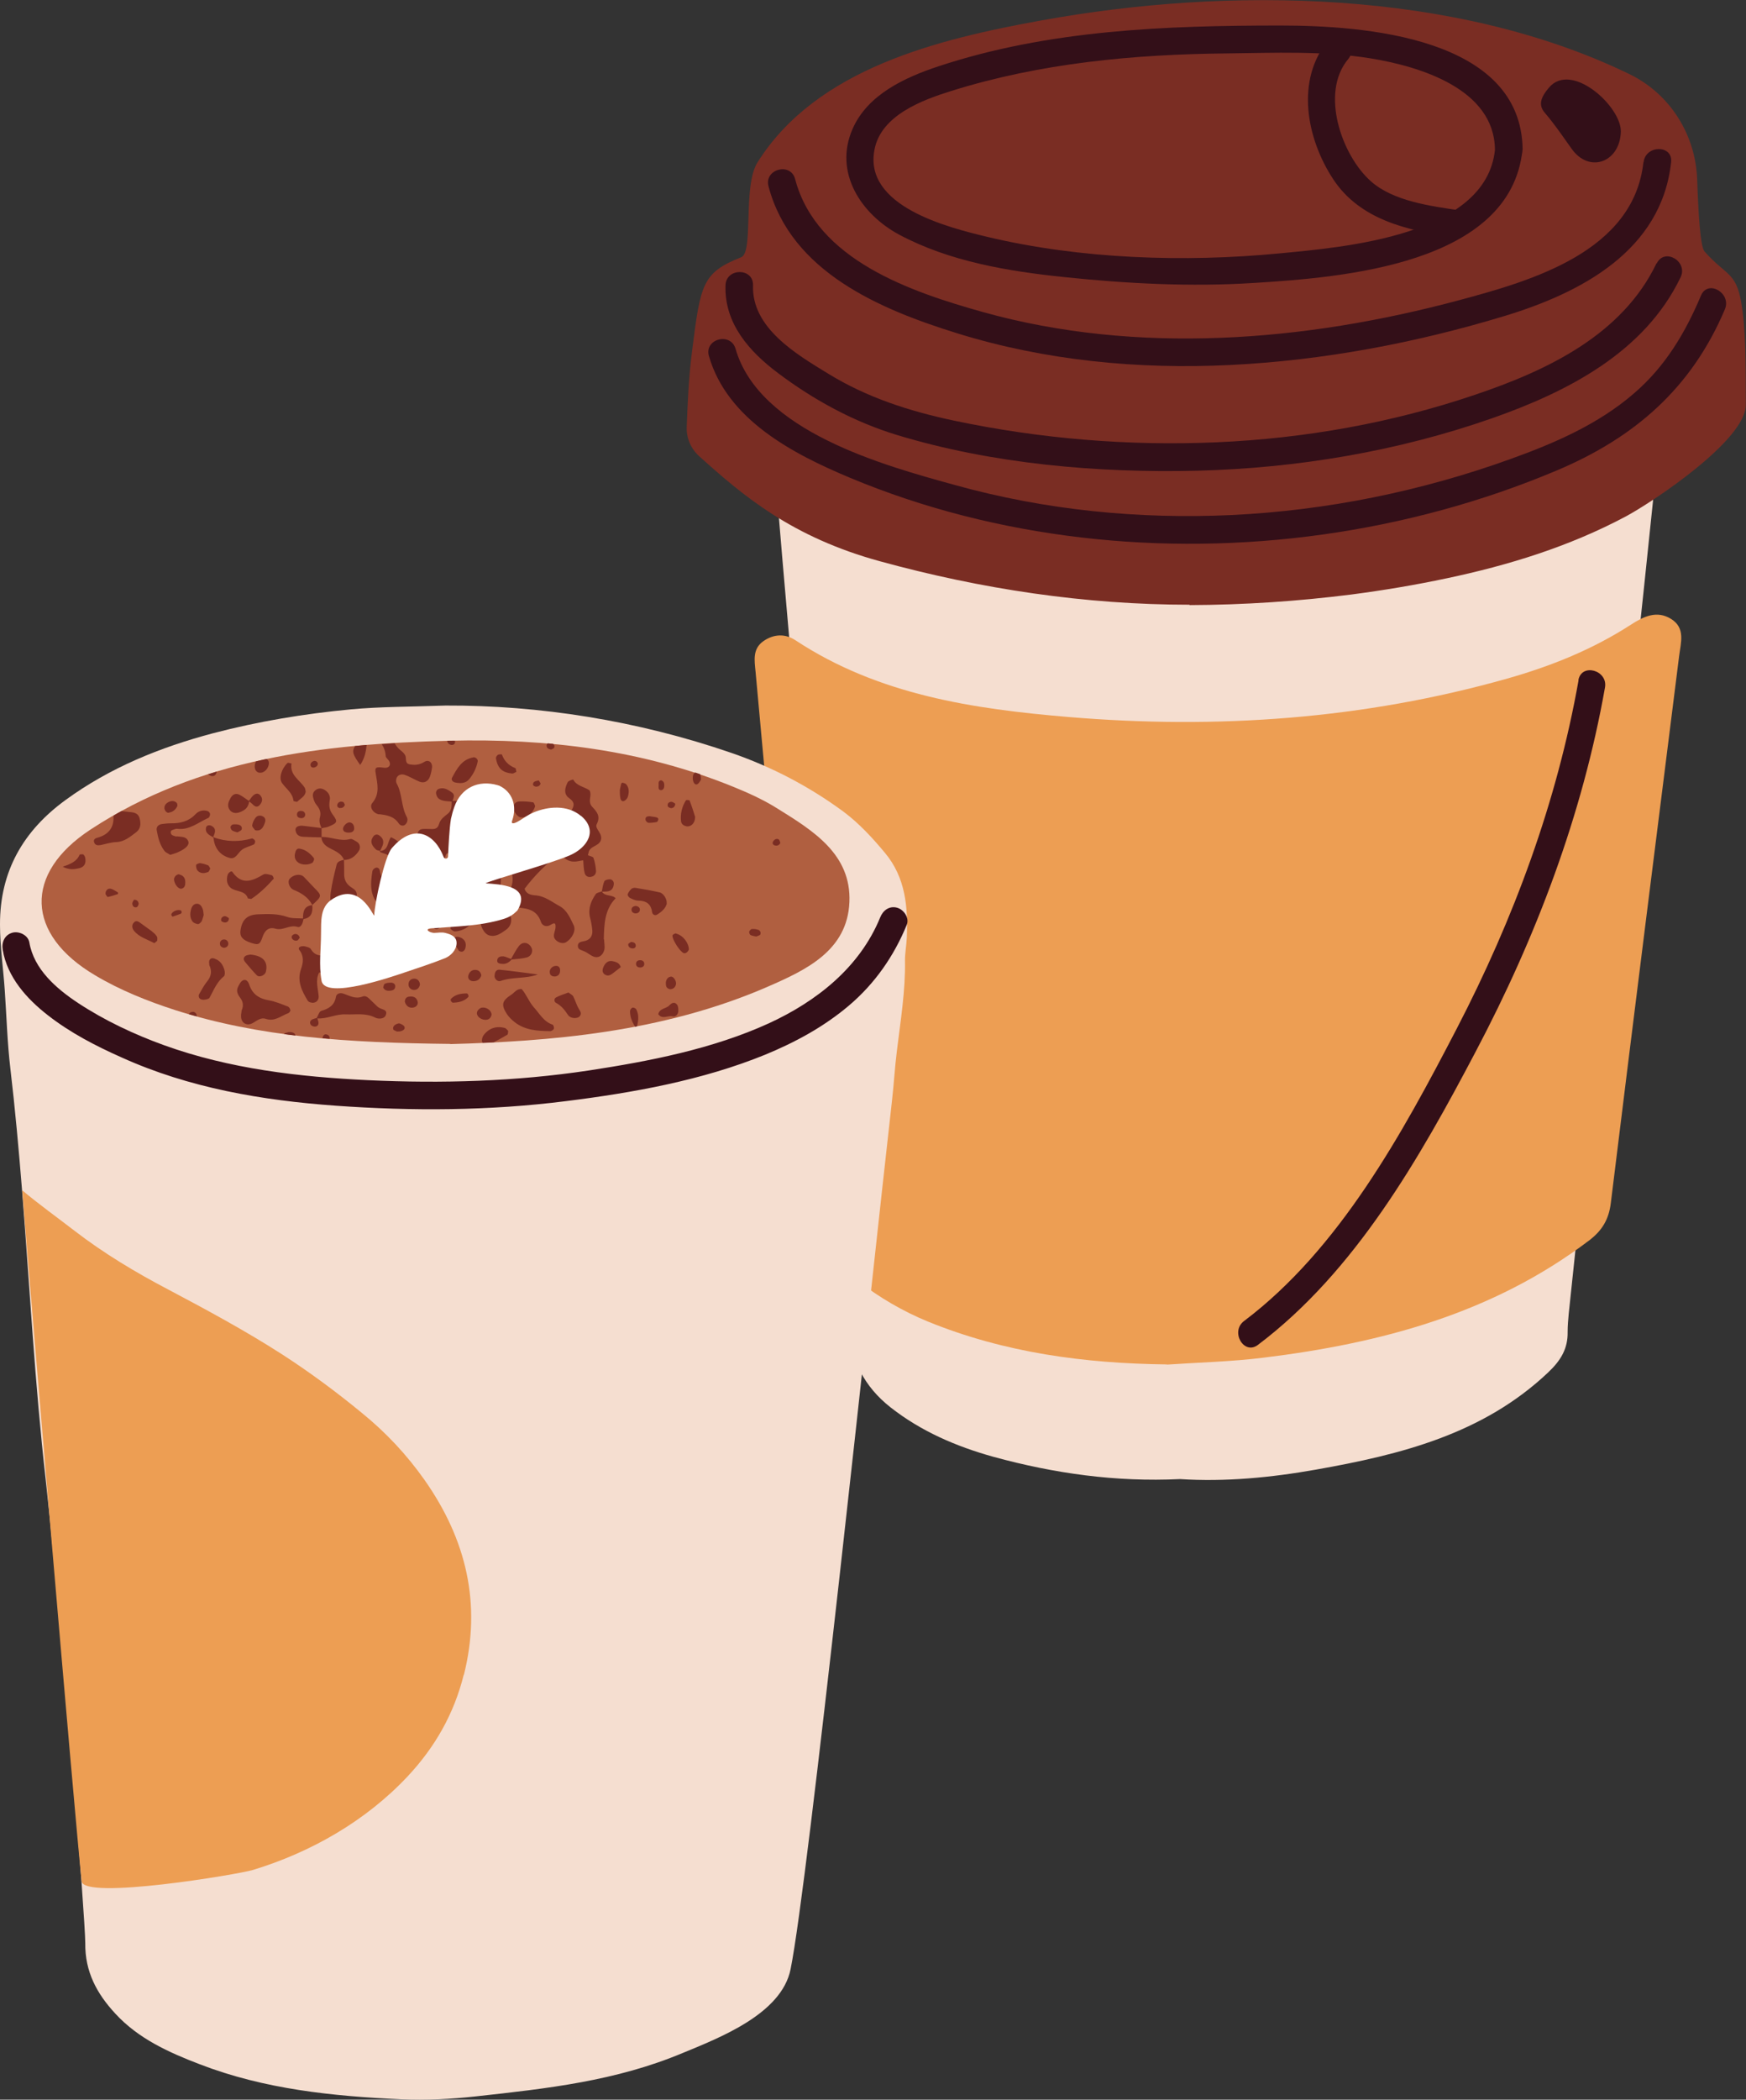 <?xml version="1.0" encoding="UTF-8"?>
<svg id="_レイヤー_2" data-name="レイヤー_2" xmlns="http://www.w3.org/2000/svg" width="95.83" height="115.17" viewBox="0 0 95.83 115.17">
  <rect x="0" y="0" width="95.83" height="115.17" fill="#333333" stroke="none"/>
  <defs>
    <style>
      .cls-1 {
        fill: #330f18;
      }

      .cls-2 {
        fill: #7a2d23;
      }

      .cls-3 {
        fill: #f5ded0;
      }

      .cls-4 {
        fill: #fff;
      }

      .cls-5 {
        fill: #b05f40;
      }

      .cls-6 {
        fill: #ed9e53;
      }
    </style>
  </defs>
  <g id="_背景上" data-name="背景上">
    <g>
      <g>
        <path class="cls-3" d="M90.94,14.35c-.57-.7-1.18-.84-1.92-.3-.4.3-.77.63-1.23.82-5.04,2.12-10.16,3.97-15.6,4.79-1.84.28-3.71.3-5.55.5-4.23.46-8.32-.09-12.36-1.29-1.98-.58-3.96-1.2-5.97-1.68-1.13-.27-2.26-.48-3.29-1.05-.74-.41-1.38-.28-2.07.19-1.02.69-1.13,1.62-1.01,2.72.18,1.6.3,3.2.43,4.81.2,2.3.38,4.61.58,6.91.3,3.5.61,6.99.91,10.49.2,2.3.38,4.61.58,6.91.21,2.43.44,4.85.65,7.28.2,2.34.37,4.69.58,7.04.29,3.41.67,6.82.89,10.24.12,1.88.89,3.34,2.31,4.46,1.68,1.32,3.61,2.15,5.66,2.72,3.33.91,6.71,1.39,10.24,1.22,2.46.16,4.98-.08,7.46-.52,4.63-.82,9.15-1.94,12.73-5.32.69-.65,1.1-1.3,1.08-2.24,0-.33.03-.66.06-.99.47-4.48.95-8.95,1.41-13.43.45-4.35.86-8.71,1.31-13.06.46-4.48.95-8.95,1.42-13.43.49-4.64.96-9.28,1.45-13.92.14-1.38.17-2.72-.77-3.89Z"/>
        <path class="cls-6" d="M64.04,74.84c-4.51-.05-8.91-.64-13.11-2.35-1.39-.57-2.66-1.32-3.85-2.23-2.29-1.73-3.06-4.06-3.28-6.87-.67-8.86-1.53-17.7-2.33-26.54-.06-.63-.18-1.26.44-1.69.57-.39,1.19-.41,1.75-.04,4.55,3,9.76,3.77,15,4.21,8.13.68,16.18.12,24.07-2.11,2.4-.68,4.69-1.6,6.79-2.96.68-.44,1.41-.8,2.2-.31.8.5.53,1.3.44,2.03-1.26,10-2.52,20.01-3.75,30.01-.11.9-.48,1.51-1.19,2.05-5.29,4.01-11.43,5.64-17.87,6.43-1.76.22-3.54.26-5.31.38Z"/>
        <path class="cls-1" d="M86.64,37.31c-1.19,6.7-3.56,13.09-6.69,19.12-2.97,5.72-6.43,12.08-11.67,16.03-.77.58-.01,1.89.76,1.31,5.35-4.03,8.89-10.27,11.96-16.1,3.31-6.27,5.85-12.96,7.09-19.96.17-.95-1.29-1.36-1.46-.4h0Z"/>
        <g>
          <path class="cls-2" d="M65.29,33.17c-5.73,0-11.44-.86-16.98-2.38-4.84-1.32-7.52-3.59-9.94-5.77-.45-.41-.7-.99-.68-1.59.05-1.23.1-2.69.3-4.22.46-3.62.55-4.25,2.69-5.1.7-.28.07-3.91.9-5.21,3.25-5.16,9.95-6.76,15.58-7.78,10.25-1.86,22.68-1.71,32.28,2.95,2.22,1.08,3.63,3.32,3.71,5.79.06,1.77.17,3.67.4,3.93,1.18,1.34,1.73,1.11,2.02,2.81.25,1.47.25,3.41.25,5.61,0,1.95-5.18,5.37-6.61,6.13-3.09,1.64-6.39,2.66-9.8,3.38-1.74.37-3.48.66-5.24.89-2.93.37-5.9.57-8.88.58Z"/>
          <path class="cls-1" d="M90.2,8.9c-.54,4.89-6.1,6.49-10.09,7.56-4.29,1.15-8.69,1.9-13.12,2.07-4.38.17-8.8-.23-13.03-1.41-3.96-1.11-9.15-2.85-10.32-7.3-.25-.94-1.71-.54-1.46.4,1.24,4.7,6.13,6.75,10.35,8.06,4.83,1.5,9.95,1.99,15,1.74,5.1-.25,10.18-1.21,15.06-2.69,4.21-1.28,8.6-3.59,9.13-8.43.11-.97-1.41-.96-1.51,0h0Z"/>
          <path class="cls-1" d="M93.36,16.21c-.87,2.06-1.96,3.89-3.67,5.36-1.96,1.7-4.37,2.74-6.79,3.61-4.91,1.77-10.08,2.82-15.29,3.07-5.11.24-10.24-.27-15.18-1.64-3.96-1.09-10.75-2.95-12.06-7.48-.27-.93-1.73-.54-1.46.4,1.01,3.5,4.62,5.37,7.75,6.68,4.05,1.69,8.32,2.76,12.67,3.27,8.75,1.03,17.95-.24,26.08-3.66,4.31-1.81,7.43-4.53,9.26-8.85.38-.89-.93-1.66-1.31-.76h0Z"/>
          <path class="cls-1" d="M90.92,14.44c-1.89,3.94-6.01,5.88-9.95,7.21-4.57,1.55-9.37,2.4-14.19,2.61-4.83.21-9.69-.19-14.43-1.19-2.45-.52-4.75-1.26-6.89-2.57-1.75-1.07-4.21-2.51-4.13-4.85.03-.97-1.48-.97-1.51,0-.07,2.09,1.3,3.63,2.89,4.82,1.97,1.48,4.16,2.67,6.52,3.39,5.24,1.59,11.02,2.09,16.47,1.96,5.5-.14,11-1.06,16.2-2.88,4.13-1.45,8.36-3.61,10.34-7.73.42-.87-.88-1.64-1.31-.76h0Z"/>
          <path class="cls-1" d="M83.57,8.23c-.04-6.22-8.78-6.83-13.29-6.83-6.31,0-12.74.24-18.78,2.24-1.84.61-3.89,1.55-4.71,3.44-1.04,2.38.47,4.67,2.56,5.79,2.77,1.48,5.99,2.01,9.07,2.33,3.44.36,6.94.54,10.4.32,4.83-.3,14.08-1,14.74-7.29.1-.97-1.41-.96-1.51,0-.5,4.7-8.27,5.33-11.84,5.67-5.19.5-10.9.31-15.99-.9-2.18-.52-6.85-1.68-6.22-4.81.37-1.87,2.61-2.7,4.21-3.2,4.89-1.53,10.01-2.01,15.11-2.06,2.62-.03,5.29-.15,7.89.27,2.72.44,6.82,1.68,6.84,5.02,0,.97,1.52.98,1.51,0Z"/>
          <path class="cls-1" d="M88.96,7.23c.04-1.38-2.7-3.88-3.94-2.43-.43.5-.62.95-.23,1.39.6.69,1.38,1.87,1.56,2.09.98,1.21,2.56.57,2.61-1.05Z"/>
          <path class="cls-1" d="M72.92,2.19c-1.83,2.18-1.22,5.41.26,7.65,1.46,2.21,4.06,2.8,6.54,3.16.95.14,1.36-1.32.4-1.46-1.57-.23-3.63-.5-4.86-1.58-1.63-1.43-2.81-4.87-1.27-6.71.62-.74-.44-1.82-1.07-1.07h0Z"/>
        </g>
      </g>
      <g>
        <path class="cls-3" d="M49.77,51.44c-.02.41-.1.82-.1,1.24.03,1.66-.24,3.29-.44,4.93-.12.94-.17,1.89-.28,2.83-1.21,10.7-4.59,42.84-5.56,47.58-.5,2.46-3.92,3.76-5.92,4.59-3.68,1.54-7.44,1.95-11.36,2.38-1.37.15-2.72.22-4.08.16-3.76-.17-7.51-.55-11.06-1.92-1.7-.65-3.37-1.4-4.64-2.78-1.01-1.09-1.67-2.29-1.65-3.87,0-.34-.08-1.59-.21-3.4-.44-5.88-1.46-17.58-1.96-22-.6-5.28-.88-10.6-1.3-15.9-.18-2.23-.38-4.45-.64-6.66-.17-1.43-.21-2.88-.31-4.32C.18,53.11,0,51.92,0,50.72c-.01-2.94,1.29-5.16,3.6-6.84,2.44-1.78,5.19-2.89,8.09-3.66,2.48-.65,5-1.07,7.56-1.31,1.61-.15,3.22-.14,5.21-.21,5.12-.02,10.49.81,15.69,2.6,2.2.76,4.25,1.83,6.13,3.21.86.64,1.6,1.44,2.29,2.27,1.14,1.36,1.27,2.99,1.2,4.67Z"/>
        <path class="cls-6" d="M25.45,91.87c-.53,2.13-1.57,3.96-3.08,5.57-2.29,2.44-5.3,4.16-8.49,5.13-.78.24-9.29,1.66-9.4.62-.41-3.86-2.84-32.6-3.26-37.9.93.78,1.91,1.48,2.87,2.22,1.61,1.24,3.35,2.28,5.14,3.22,2.12,1.12,4.23,2.26,6.24,3.55,1.52.98,2.98,2.06,4.39,3.22,1.33,1.08,2.47,2.3,3.45,3.69,2.28,3.25,3.13,6.78,2.15,10.68Z"/>
        <path class="cls-5" d="M24.72,57.26c-5.69-.06-10.48-.38-15.09-1.85-1.52-.49-3.05-1.1-4.42-1.92-3.79-2.24-3.93-5.57-.24-7.99,5.97-3.91,12.79-4.7,19.71-4.87,5.33-.13,10.56.49,15.55,2.52.84.34,1.68.72,2.44,1.2,1.95,1.21,4.06,2.5,3.95,5.13-.11,2.67-2.39,3.73-4.48,4.64-5.84,2.54-12.06,3-17.43,3.15Z"/>
        <path class="cls-2" d="M17.26,48.71c-.2-.2-.39-.42-.59-.62-.19-.18-.56-.12-.77.11-.13.15-.04.5.22.61.44.18.8.41,1.02.83.54-.49.54-.51.11-.94ZM13.61,49.28s.08.01.18.03c.44-.29.85-.68,1.23-1.11.02-.02-.05-.18-.1-.19-.15-.04-.36-.11-.47-.04-.61.36-1.18.6-1.7-.15-.05-.07-.22.04-.26.18-.07.26-.04.51.16.69.29.25.81.12.96.6ZM13.74,52.36c-.07.02-.21.02-.29.09-.16.15-.02.29.08.41.19.22.37.44.57.64.13.13.44,0,.49-.19.14-.55-.15-.89-.85-.95ZM11.05,50.57c.07-.14.1-.29.13-.38-.02-.15-.02-.23-.05-.31-.05-.16-.15-.31-.32-.31-.17,0-.28.14-.32.3-.07.24-.07.48.08.68.06.08.19.12.29.14.06,0,.15-.07.18-.13ZM10.95,47.35c-.06,0-.19.07-.19.1,0,.11.02.25.1.32.16.16.37.14.56.06.06-.02.08-.12.12-.19-.04-.06-.07-.16-.13-.18-.15-.06-.31-.1-.46-.12ZM16.64,50.38c-.29-.02-.6.01-.86-.08-.53-.19-1.06-.17-1.59-.15-.62.02-.9.28-.99.88-.05.34.11.53.56.68.4.13.5.13.64-.29.13-.39.35-.59.72-.48.42.12.77-.23,1.2-.1.21.07.3-.22.34-.43.45-.07.51-.39.48-.76-.46.04-.51.37-.51.73ZM12.35,50.25c-.13.01-.24.1-.21.25,0,.04.13.1.2.1.13,0,.23-.08.22-.24-.07-.04-.14-.11-.2-.1ZM12.3,51.53c-.13,0-.23.09-.23.23,0,.13.09.21.23.23.14-.02.23-.1.23-.23,0-.13-.1-.23-.23-.23ZM11.78,52.58c-.12-.04-.24-.03-.29.11-.03.07,0,.16,0,.25.15.32.11.61-.12.89-.18.22-.31.48-.45.72-.03.05-.01.16.03.21.05.05.15.08.22.08.12-.01.29-.04.33-.11.23-.42.4-.87.79-1.18.06-.05.06-.23.03-.34-.08-.28-.23-.52-.53-.62ZM16.12,43.94s.17.06.2.03c.17-.17.41-.27.46-.54-.02-.08-.02-.17-.06-.23-.27-.42-.83-.69-.72-1.32-.07-.01-.19-.06-.22-.03-.33.32-.49.83-.3,1.1.22.32.59.54.63.99ZM17.18,47.28s.03-.07.05-.09c0-.05.02-.1,0-.12-.21-.26-.45-.47-.79-.52-.15-.03-.21.11-.24.23-.06.22-.01.41.18.54.22.15.62.13.81-.03ZM16.54,44.88c.13-.01.22-.08.21-.22-.02-.13-.12-.18-.24-.18-.13,0-.22.08-.21.22.01.13.12.17.24.18ZM20.58,51.96c.07.03.16.05.24.05.14,0,.22-.09.24-.23-.02-.26-.24-.49-.57-.54-.13-.02-.25.05-.28.18-.08.31.16.43.38.54ZM16.21,51.23c-.06,0-.16.05-.19.11-.07.13.11.3.29.25.06-.02.09-.1.14-.15-.03-.13-.12-.21-.24-.21ZM19.08,50.46c-.28.17-.53.38-.78.59-.03.02.01.15.04.22.01.03.06.04.1.07.08,0,.17.03.24,0,.22-.11.43-.24.64-.36.16-.09.44-.06.41-.36-.02-.18-.41-.28-.64-.14ZM18.67,44.32c.12.01.21-.05.26-.17-.03-.06-.05-.14-.1-.16-.11-.04-.24-.02-.3.1-.06.12,0,.22.14.24ZM17.27,42.09c.11-.03.19-.12.17-.23-.08-.16-.2-.14-.3-.08-.05.03-.11.12-.1.17.01.14.12.18.24.14ZM21.69,54.13c.02-.15-.09-.22-.22-.23-.12,0-.24.01-.35.06-.05.02-.06.13-.09.2.08.18.24.2.41.18.12-.01.24-.07.25-.21ZM17.18,43.71c.03.15.09.32.19.44.18.21.26.42.19.68-.06.21,0,.41.09.6.12-.03.25-.04.36-.08.51-.21.55-.27.25-.67-.2-.27-.21-.51-.16-.8.04-.22-.07-.41-.25-.53-.14-.1-.31-.14-.47-.05-.16.09-.24.24-.2.41ZM19.57,46.16c-.11-.05-.24-.16-.34-.14-.55.16-1.05-.13-1.58-.11,0-.16,0-.32,0-.49-.33-.04-.65-.08-.98-.12-.29-.04-.48.06-.45.25.04.25.21.34.43.35.33.02.66.02.99.03.03.33.25.49.51.62.29.15.59.28.73.61-.16.04-.35.08-.4.25-.13.52-.26,1.04-.33,1.56-.08.59.11,1.04.4,1.06.44.04.63-.33.87-.6.23-.27.23-.53-.08-.72-.33-.2-.46-.44-.45-.8,0-.25,0-.49-.01-.74.36,0,.62-.2.81-.49.12-.18.07-.42-.13-.52ZM13.04,45.65c.09-.05.18-.08.21-.13.06-.11,0-.23-.11-.27-.1-.04-.23-.04-.34-.03-.06,0-.14.08-.15.14,0,.06.04.16.09.19.09.06.21.08.3.11ZM18.83,45.5c.03.13.15.16.26.17.22.01.34-.06.35-.22,0-.16-.06-.31-.24-.34-.17-.02-.4.23-.37.38ZM14.54,45.13c.04-.12.04-.25-.08-.33-.15-.1-.33-.08-.43.05-.1.12-.17.28-.19.43,0,.09.12.19.16.26.27.06.43-.07.54-.42ZM36.59,49.55c.03-.22-.17-.55-.38-.6-.44-.1-.89-.18-1.33-.25-.07-.01-.18.01-.23.06-.08.08-.16.18-.2.29-.02.05.06.17.12.2.14.07.3.15.46.15.43.01.7.17.76.63.02.13.15.21.27.14.25-.15.47-.34.54-.61ZM23.49,52.05c-.19,0-.29.14-.3.32,0,.23.17.4.38.38.14-.01.21-.11.23-.25,0-.22-.14-.46-.31-.46ZM20.81,45.82c-.12-.08-.25-.04-.32.06-.18.24-.13.46.15.72.05.05.15.05.23.07.03-.07.06-.15.1-.22.12-.26.08-.47-.16-.63ZM35.12,52.67c-.13,0-.22.08-.21.22.01.13.12.18.24.18.13-.01.22-.08.21-.22-.01-.13-.12-.19-.24-.18ZM35.12,49.9c0-.13-.1-.19-.23-.21-.12.02-.23.07-.23.21,0,.13.11.2.23.2.12,0,.23-.07.23-.2ZM27.73,56.39c-.49-.13-.9,0-1.2.41-.06.09-.1.25-.07.34,0,.02.02.04.03.06.2,0,.4-.02.61-.03.25-.13.5-.27.74-.41.05-.03.04-.14.05-.22-.06-.05-.11-.13-.17-.15ZM15.85,56.61c-.09.03-.21.04-.26.11.21.03.42.06.63.08-.04-.17-.21-.19-.37-.19ZM38.15,42.38c-.07.03-.11.11-.12.2-.04.29.1.52.25.43.09-.05.14-.17.19-.23,0-.13,0-.24-.05-.32-.09-.03-.18-.06-.27-.09ZM34.89,51.83c-.02-.12-.14-.16-.26-.16-.05.04-.15.08-.15.13,0,.13.09.21.21.22.13.02.23-.06.2-.19ZM24.01,49.26c.03-.06,0-.16-.03-.24-.06-.16-.19-.26-.37-.28-.19-.02-.33.08-.38.24-.05.15-.04.31-.07.65-.13.44.35.8.62,1.23.06.11.22.14.32.05.08-.07.16-.26.12-.31-.31-.42-.44-.86-.21-1.36ZM7.36,49.34c-.03.07-.1.14-.1.21,0,.14.09.25.24.21.05-.01.11-.13.11-.19-.01-.13-.1-.22-.25-.22ZM9.28,44.57c.21-.03.36-.16.45-.35.02-.05,0-.17-.05-.2-.13-.11-.29-.1-.44-.02-.15.08-.24.2-.21.38.04.12.13.22.25.2ZM8.36,51.1c-.23-.17-.46-.33-.69-.5-.11-.08-.23-.11-.32,0-.13.13-.11.31,0,.45.29.36.73.47,1.11.68.02.01.11-.08.17-.13,0-.08.02-.18-.02-.23-.06-.1-.15-.19-.25-.26ZM11.73,46.04c.07.53.39.89.88,1.02.33.09.45-.29.67-.45.19-.14.44-.19.65-.29.05-.03.09-.15.07-.2-.02-.06-.13-.14-.17-.13-.72.2-1.43.19-2.13-.07.09-.22.21-.46-.09-.62-.11-.06-.27-.04-.3.09-.07.3.17.41.38.53.02.04.04.07.04.11ZM13.37,44.45c.19-.11.27-.28.31-.49.06.05.13.1.18.15.12.13.25.2.39.05.15-.16.19-.36.04-.53-.12-.15-.28-.11-.41.02-.08.08-.15.19-.22.28-.17-.11-.33-.24-.5-.33-.21-.11-.38-.04-.5.16-.12.22-.22.43-.05.67.16.21.43.22.76.02ZM17.21,55c.18-.02.29-.17.28-.35-.03-.44-.2-.88.03-1.31.27,0,.33.24.48.36.17.13.37.18.58.09.22-.09.29-.28.3-.49.02-.63-.25-.96-.87-.9-.41.04-.72.04-.95-.34-.05-.09-.21-.12-.32-.15-.07-.02-.17-.01-.24.01-.1.03-.13.11-.07.19.26.33.22.68.09,1.05-.23.65.05,1.2.37,1.73.05.08.22.13.33.11ZM24.69,47.57c-.09-.13-.22-.25-.27-.4-.03-.09.03-.23.08-.33.03-.04.17-.07.21-.04.54.41,1.11.21,1.68.2-.03-.48-.17-.77-.61-.89-.27-.07-.57-.12-.77-.35q.13-.82.78-1.22c.17-.11.34-.23.51-.34.13.2.24.45.55.37.2-.05.09-.3-.3-.63.06-.15.14-.29.17-.45.03-.17-.05-.34-.24-.35-.08,0-.19.13-.24.22-.11.2-.02.39.06.58-.49,0-.97,0-1.46-.01.04-.15.15-.32-.02-.45-.23-.17-.48-.33-.78-.19-.06.03-.11.13-.11.2.04.37.32.43.62.46.08,0,.16.01.24.02,0,.25,0,.5-.22.67-.19.15-.4.3-.47.55-.09.32-.3.29-.57.28-.58-.02-.58,0-.71.71-.21.17-.28.4-.21.66.02.07.08.17.13.18.18.03.16-.11.15-.22-.02-.2-.04-.41-.06-.61.45.06.67.44.93.73.17.19.19.48-.21.49-.5,0-.77.21-.75.73-.35-.14-.49-.43-.46-.78.06-.7-.27-1.15-.88-1.44-.21.25-.12.75-.63.76.03.03.05.07.09.08.6.18,1.04.47.9,1.21-.02.11.02.24.05.36.06.23.31.36.59.3.24-.05.31-.24.38-.44.04.01.08.04.12.04.51-.05,1.02-.09,1.53-.17.29-.04.35-.24.17-.48ZM20.77,55.26c-.15-.13-.29-.28-.44-.42-.12-.12-.26-.25-.43-.18-.4.16-.72-.05-1.06-.16-.18-.06-.37,0-.4.17-.08.48-.4.66-.81.78-.11.03-.17.26-.25.39-.08.02-.16.04-.23.07-.12.06-.17.17-.1.29.03.06.13.1.2.11.13.01.24-.06.23-.21,0-.08-.04-.16-.06-.24.53.04,1.01-.25,1.57-.22.55.02,1.08-.09,1.61.18.16.08.47.08.56-.11.17-.36-.23-.32-.39-.46ZM9.85,47.96c-.14-.03-.31.14-.3.29.03.26.23.51.4.5.2-.05.22-.2.22-.36,0-.22-.1-.37-.32-.42ZM15.93,55.4c0-.07-.07-.17-.13-.19-.34-.13-.69-.28-1.04-.34-.54-.09-.91-.34-1.08-.86-.05-.16-.17-.32-.34-.24-.13.06-.21.23-.28.37-.1.21-.02.4.11.57.16.21.22.43.09.72,0,.09-.04.21-.03.33.01.36.33.55.67.34.22-.13.43-.3.67-.22.5.18.85-.16,1.26-.31.05-.02.12-.12.11-.18ZM9.68,45.89c-.08-.02-.15-.05-.23-.08-.03-.02-.06-.06-.07-.09-.03-.1,0-.17.1-.2.08-.02.16-.07.24-.06.67.09,1.16-.35,1.72-.6.05-.02.09-.14.09-.2-.02-.14-.14-.19-.26-.2-.22-.02-.4.05-.55.21-.37.39-.84.5-1.35.49-.16,0-.33.02-.49.04-.19.03-.31.16-.28.33.07.41.17.81.43,1.15.07.09.2.13.31.21.16-.05.32-.09.46-.16.42-.19.61-.4.53-.59-.12-.29-.41-.22-.63-.27ZM10.61,55.5c-.13,0-.21.05-.24.13.14.04.29.08.43.12,0,0,0-.02,0-.02,0-.13-.09-.21-.19-.23ZM20.12,40.86c-.21.02-.42.04-.63.06-.2.31-.11.49.28,1.04.23-.34.32-.71.35-1.09ZM30.24,41.12c.06-.04.17-.06.18-.12.03-.09,0-.16-.07-.2-.09,0-.19-.02-.28-.03-.04.02-.07.07-.07.13,0,.13.11.19.23.21ZM37.65,43.89c-.22.36-.32.75-.27,1.16.02.17.18.27.36.28.2,0,.42-.19.41-.53-.06-.2-.17-.55-.3-.89,0-.03-.19-.04-.2-.01ZM20.81,44.66c.42.05.81.11,1.07.5.07.11.21.16.32.1.16-.1.2-.31.13-.44-.32-.58-.24-1.27-.56-1.85-.05-.09-.04-.25.02-.34.09-.16.3-.18.44-.12.27.09.51.25.78.36.26.11.49,0,.59-.28.05-.15.09-.32.11-.48.04-.28-.18-.47-.42-.32-.27.17-.54.19-.83.13-.26-.06-.13-.35-.23-.51-.06-.1-.16-.19-.25-.26-.14-.11-.24-.24-.32-.38-.24.01-.47.03-.71.05.12.17.2.38.22.65,0,.1.15.19.2.3.1.22-.04.38-.31.34-.43-.06-.5-.02-.44.31.09.57.25,1.11-.19,1.63-.18.21.06.58.39.62ZM24.76,40.86c.13.02.24-.06.21-.2,0-.01,0-.02-.01-.03-.09,0-.17,0-.26,0-.05,0-.1,0-.15,0,0,.13.1.21.22.23ZM37.11,51.2c-.06-.01-.19.06-.2.11-.03.21.42.91.62.97.12.03.22-.07.28-.19,0-.36-.32-.79-.7-.88ZM36.28,43.34c.13,0,.18-.13.18-.26,0-.12-.03-.23-.17-.28-.17.02-.14.15-.14.26,0,.11-.04.27.12.28ZM36.76,55.12c-.17.22-.56.17-.63.51.22.31.53.05.79.12.16.04.3-.11.31-.29,0-.11,0-.25-.06-.34-.12-.18-.3-.12-.4,0ZM35.56,45.13c.16.01.32-.01.48-.04.03,0,.06-.05.08-.09.03-.09,0-.15-.1-.17-.08-.02-.16-.03-.24-.04-.04,0-.08-.02-.12-.02-.13,0-.25.03-.23.19,0,.06.09.16.15.17ZM36.84,44.33c.13-.01.22-.1.22-.25-.07-.04-.14-.1-.21-.1-.13,0-.24.09-.2.24.01.05.13.11.19.11ZM36.55,53.91c-.02.17.03.31.22.35.18,0,.29-.1.33-.26.04-.19-.14-.46-.29-.43-.18.03-.25.18-.27.34ZM14.23,42.38c.26.05.53-.23.53-.54,0-.08-.05-.16-.12-.21-.19.04-.39.08-.58.13-.05.08-.08.17-.08.27,0,.17.07.32.26.36ZM34.72,55.27c-.06.01-.13.11-.14.17-.01.29.08.56.28.88.03,0,.06-.01.1-.02.1-.39.1-.67-.04-.94-.03-.05-.14-.1-.2-.09ZM9.89,49.93c-.2-.06-.5.11-.49.26.02.03.06.09.07.09.15-.05.3-.1.45-.16.03-.01.06-.07.05-.11,0-.03-.05-.08-.08-.09ZM34.37,43.02c-.04-.05-.13-.07-.21-.09-.02,0-.07.05-.07.08-.03.11-.05.23-.07.32,0,.15,0,.27.02.39.01.12.06.26.2.22.09-.03.19-.14.22-.24.07-.23.08-.48-.09-.68ZM42.74,46.04c-.12-.06-.23,0-.3.1-.08.12-.01.22.12.24.12.02.22-.03.27-.15-.03-.06-.04-.16-.09-.18ZM41.6,51c-.1-.04-.22-.05-.33-.04-.06,0-.13.09-.15.14-.01.06.03.17.08.19.1.05.22.06.31.08.09-.04.19-.06.22-.11.05-.12-.02-.23-.13-.27ZM17.97,56.76c-.13-.07-.23.01-.26.14,0,.02,0,.03,0,.05.13.01.25.02.38.03.01-.09-.02-.18-.11-.22ZM11.9,42.32c-.16.05-.32.1-.48.15.07.05.15.1.23.1.17,0,.21-.11.25-.25ZM4.58,46.86s-.19-.01-.21.02c-.16.38-.51.52-.93.66.37.19.65.14.92.08.28-.07.37-.28.32-.55-.01-.07-.05-.16-.11-.2ZM7.46,45.66c.27-.2.28-.48.2-.78-.06-.23-.24-.31-.46-.33-.18-.02-.35-.04-.53-.06-.15.08-.3.16-.44.25,0,.06,0,.12,0,.18q-.03.78-.85,1.02c-.12.03-.26.08-.22.24.05.2.22.2.38.17.28-.06.56-.15.84-.16.45-.02.76-.29,1.08-.53ZM6.06,48.75c-.12-.03-.22.06-.26.18-.01.03,0,.08-.01.11.04.06.1.17.13.16.19-.04.37-.1.55-.16.01,0,.01-.08,0-.09-.13-.08-.26-.17-.41-.21ZM26.71,49.39c.63-.18.81-.49.79-1.54-.52.56-.63.59-.97.32-.1-.07-.16-.19-.24-.28-.09-.1-.21-.14-.31-.03-.04.05-.05.17-.01.22.2.31.4.61.3,1.03-.04.19.24.33.44.27ZM28.18,44.25c-.03.21.2.55.38.58.32.06.74-.27.81-.62-.03-.07-.06-.19-.11-.2-.24-.04-.49-.06-.73-.05-.17,0-.32.09-.35.28ZM29.43,43.15c.11,0,.21-.05.24-.18-.04-.05-.08-.16-.11-.16-.1.02-.24.04-.28.12-.08.13.02.21.15.22ZM28.12,42.43c.07,0,.14-.06.22-.09-.02-.07-.02-.2-.06-.21-.36-.14-.6-.38-.73-.74,0-.02-.16-.02-.22.01-.06.04-.12.14-.11.2.1.55.35.78.9.83ZM21.94,56.14c-.06-.02-.15.02-.22.05-.1.06-.18.16-.13.28.02.05.13.07.19.11.08,0,.16,0,.23-.02.11-.04.24-.1.19-.24-.03-.08-.16-.14-.26-.18ZM25.86,50.36c-.04-.06-.13-.09-.19-.14-.31,0-.82.34-.94.65-.01.03,0,.09.03.11.06.05.14.11.21.11.34-.02.63-.16.87-.39.09-.09.1-.22.02-.33ZM24.98,42.92c.29.06.58.06.78-.19.23-.28.39-.61.46-.97.02-.11-.12-.24-.23-.22-.64.11-.91.62-1.18,1.12-.06.12.04.23.17.26ZM24.82,51.5c.11.21.22.43.35.63.03.05.15.09.21.07.06-.02.13-.09.15-.16.07-.21.04-.42-.14-.55-.17-.12-.37-.16-.57,0ZM20.87,49.72c.21.19.36.46.45.73.15.4.44.45.79.44.08-.18.16-.35.1-.56-.05-.16-.02-.31.14-.4.05.1.12.2.15.31.12.38.09.45-.39.65-.08.19-.2.38,0,.56.2.19.44.21.68.06.19-.12.27-.31.22-.53-.07-.28-.13-.56-.22-.84-.06-.17-.24-.22-.4-.26-.05-.16-.1-.34-.26-.4-.19-.07-.4-.09-.6-.13-.13-.03-.29-.11-.26-.21.18-.56-.36-.89-.42-1.36-.01-.12-.11-.24-.26-.17-.06.03-.14.1-.15.17-.11.7-.17,1.39.45,1.95ZM33.7,52.74c-.28-.09-.46.04-.57.28-.07.15-.1.32.06.43.2.14.37,0,.52-.12.12-.09.25-.19.36-.28-.06-.21-.22-.27-.36-.31ZM22.73,53.68c-.18,0-.31.13-.31.31,0,.18.13.31.31.31.18,0,.29-.13.32-.3-.02-.2-.14-.32-.32-.32ZM22.43,54.67c-.13.02-.21.12-.21.28.06.2.2.35.44.32.17-.02.31-.15.26-.34-.06-.24-.26-.3-.49-.26ZM25.61,54.49c-.32,0-.63.06-.86.3-.02.02-.02.08,0,.12.01.03.06.06.09.09.31-.01.62-.06.86-.31.02-.02.02-.08,0-.12-.01-.03-.05-.08-.08-.08ZM30.35,56.21c-.51-.16-.73-.61-1.06-.97-.27-.31-.4-.7-.66-.99-.27-.02-.39.19-.55.3-.53.34-.59.56-.26,1.07.11.17.26.31.42.44.58.46,1.28.49,1.97.5.06,0,.16-.07.19-.13.02-.06-.02-.2-.06-.21ZM27.14,53.52c0,.19.18.34.33.29.66-.24,1.37-.11,2.05-.36-.7-.09-1.4-.19-2.1-.26-.19-.02-.28.16-.27.33ZM33.14,51.53c.02-.8.03-1.62.65-2.26-.21-.22-.58-.08-.75-.36.19-.01.41.02.55-.14.07-.08.1-.21.1-.31,0-.12-.1-.23-.22-.23-.1,0-.27.04-.3.11-.08.17-.1.37-.14.56-.11.04-.27.06-.33.14-.26.38-.43.79-.32,1.27.06.24.11.48.13.72.02.26-.08.48-.36.57-.18.06-.46.03-.43.32.01.18.23.2.37.27.15.07.28.18.42.25.29.15.55.01.65-.31.06-.21-.01-.4,0-.6ZM31.47,54.66c-.05-.09-.17-.14-.27-.22-.24.09-.47.16-.68.27-.12.06-.12.24,0,.3.3.16.48.4.66.67.14.2.52.21.64.06.13-.16.02-.28-.06-.42-.12-.2-.18-.44-.29-.65ZM30.18,53.4c.05.13.16.17.3.16.19-.03.27-.17.26-.35,0-.14-.08-.24-.23-.23-.22,0-.4.23-.32.42ZM26.98,55.66c0-.22-.26-.43-.53-.39-.1.01-.22.12-.26.22-.08.21.16.44.45.45.19,0,.3-.1.34-.28ZM27.61,52.46c-.17-.02-.33.06-.32.25,0,.13.15.15.27.16.21.02.38-.08.52-.24.28-.03.56-.04.82-.11.2-.05.34-.23.3-.45-.02-.1-.1-.22-.19-.28-.19-.13-.4-.07-.53.1-.17.22-.29.47-.43.71h.01s-.01,0-.01,0c-.15-.05-.29-.13-.45-.15ZM26.42,53.51c-.03-.18-.13-.29-.3-.31-.23-.02-.38.13-.42.33-.03.18.11.29.28.29.21,0,.37-.1.44-.32ZM29.18,45.86c.03.07.03.17,0,.24-.26.46-.28,1.05-.75,1.39-.17.13-.36.3-.32.5.14.61-.32,1.08-.31,1.64-.33.01-.66,0-.99.04-.33.03-.49.25-.48.6,0,.51.23.96.53,1.04.36.1.64-.12.9-.3.22-.15.33-.39.29-.65-.04-.24-.14-.47-.22-.7.28.05.56.12.85.15.49.06.84.25,1.01.76.07.2.29.3.51.17.17-.1.31-.18.29.11,0,.16-.09.32-.09.48,0,.27.41.49.65.36.33-.18.58-.64.44-.93-.19-.4-.38-.85-.78-1.06-.42-.23-.82-.56-1.34-.59-.23-.02-.49-.07-.58-.36.56-.74,1.22-1.4,1.97-1.95q.37.58,1.01.43c.08-.02.16-.03.24-.04.02.24.02.48.08.7.04.16.19.25.37.2.18-.04.27-.18.25-.35-.02-.23-.06-.47-.14-.69-.03-.07-.2-.09-.3-.14,0-.04.02-.08.03-.12.05-.39.53-.35.67-.68.15-.39-.35-.65-.22-.9.23-.45,0-.69-.25-.96-.16-.17-.13-.37-.1-.58.02-.11,0-.29-.06-.33-.29-.19-.69-.23-.88-.58,0-.01-.26.06-.3.14-.15.3-.25.65.08.88.27.19.3.36.16.61-.28.51-.62.88-1.27.56-.07-.03-.16,0-.25-.01-.33-.01-.51.22-.73.4-.25.21-.05.35.02.53ZM31.02,45.8c.16-.07.37.09.41.31-.03.06-.05.16-.11.19-.16.07-.38-.09-.4-.31,0-.06.05-.16.1-.19Z"/>
        <path class="cls-4" d="M31.88,44.75c-.73-.61-1.79-.53-2.61-.18-.27.12-.5.28-.74.43-.09.06-.53.32-.42.01.29-.82,0-1.59-.72-1.92-.02,0-.05-.01-.07-.02-1.06-.31-2.01.14-2.38,1.18-.08.22-.14.44-.19.67-.09.57-.13,1.46-.16,2.06,0,.13-.19.16-.24.03-.47-1.25-1.62-1.92-2.85-.48-.39.46-.95,3.05-.96,3.69,0,0,.08,0,0,0-.08,0-.81-1.93-2.36-.86-.61.42-.55,1.18-.56,1.83,0,.88-.13,1.74.03,2.61.19,1.06,3.93-.25,4.56-.46.74-.25,1.48-.49,2.21-.78.32-.13.62-.44.64-.8.02-.39-.31-.51-.63-.59-.19-.05-.43,0-.62,0-.26-.02-.55-.22-.12-.25,1.33-.11,2.69-.12,3.97-.52.19-.06.38-.15.54-.28.06-.05.12-.11.2-.18.81-1.39-1.01-1.43-1.75-1.49-.23-.02-.12.09,0,0,.2-.14,3.74-1.13,4.66-1.55.93-.42,1.53-1.35.58-2.15Z"/>
        <path class="cls-1" d="M.15,52.1c.25,1.5,1.32,2.69,2.48,3.59,1.23.96,2.62,1.68,4.04,2.31,3.71,1.68,7.73,2.36,11.77,2.65,4.2.3,8.42.28,12.61-.25,3.69-.46,7.49-1.14,10.95-2.55,1.65-.68,3.22-1.53,4.59-2.69,1.42-1.2,2.48-2.72,3.18-4.44.15-.38-.17-.83-.53-.93-.43-.12-.78.15-.93.53-1.12,2.74-3.48,4.6-6.11,5.81-3.09,1.41-6.56,2.08-9.9,2.59-4,.6-8.04.72-12.08.53-3.8-.18-7.62-.62-11.22-1.92-1.63-.59-3.25-1.35-4.71-2.31-1.21-.8-2.43-1.86-2.68-3.33-.07-.4-.57-.63-.93-.53-.43.12-.6.53-.53.93H.15Z"/>
      </g>
    </g>
  </g>
</svg>